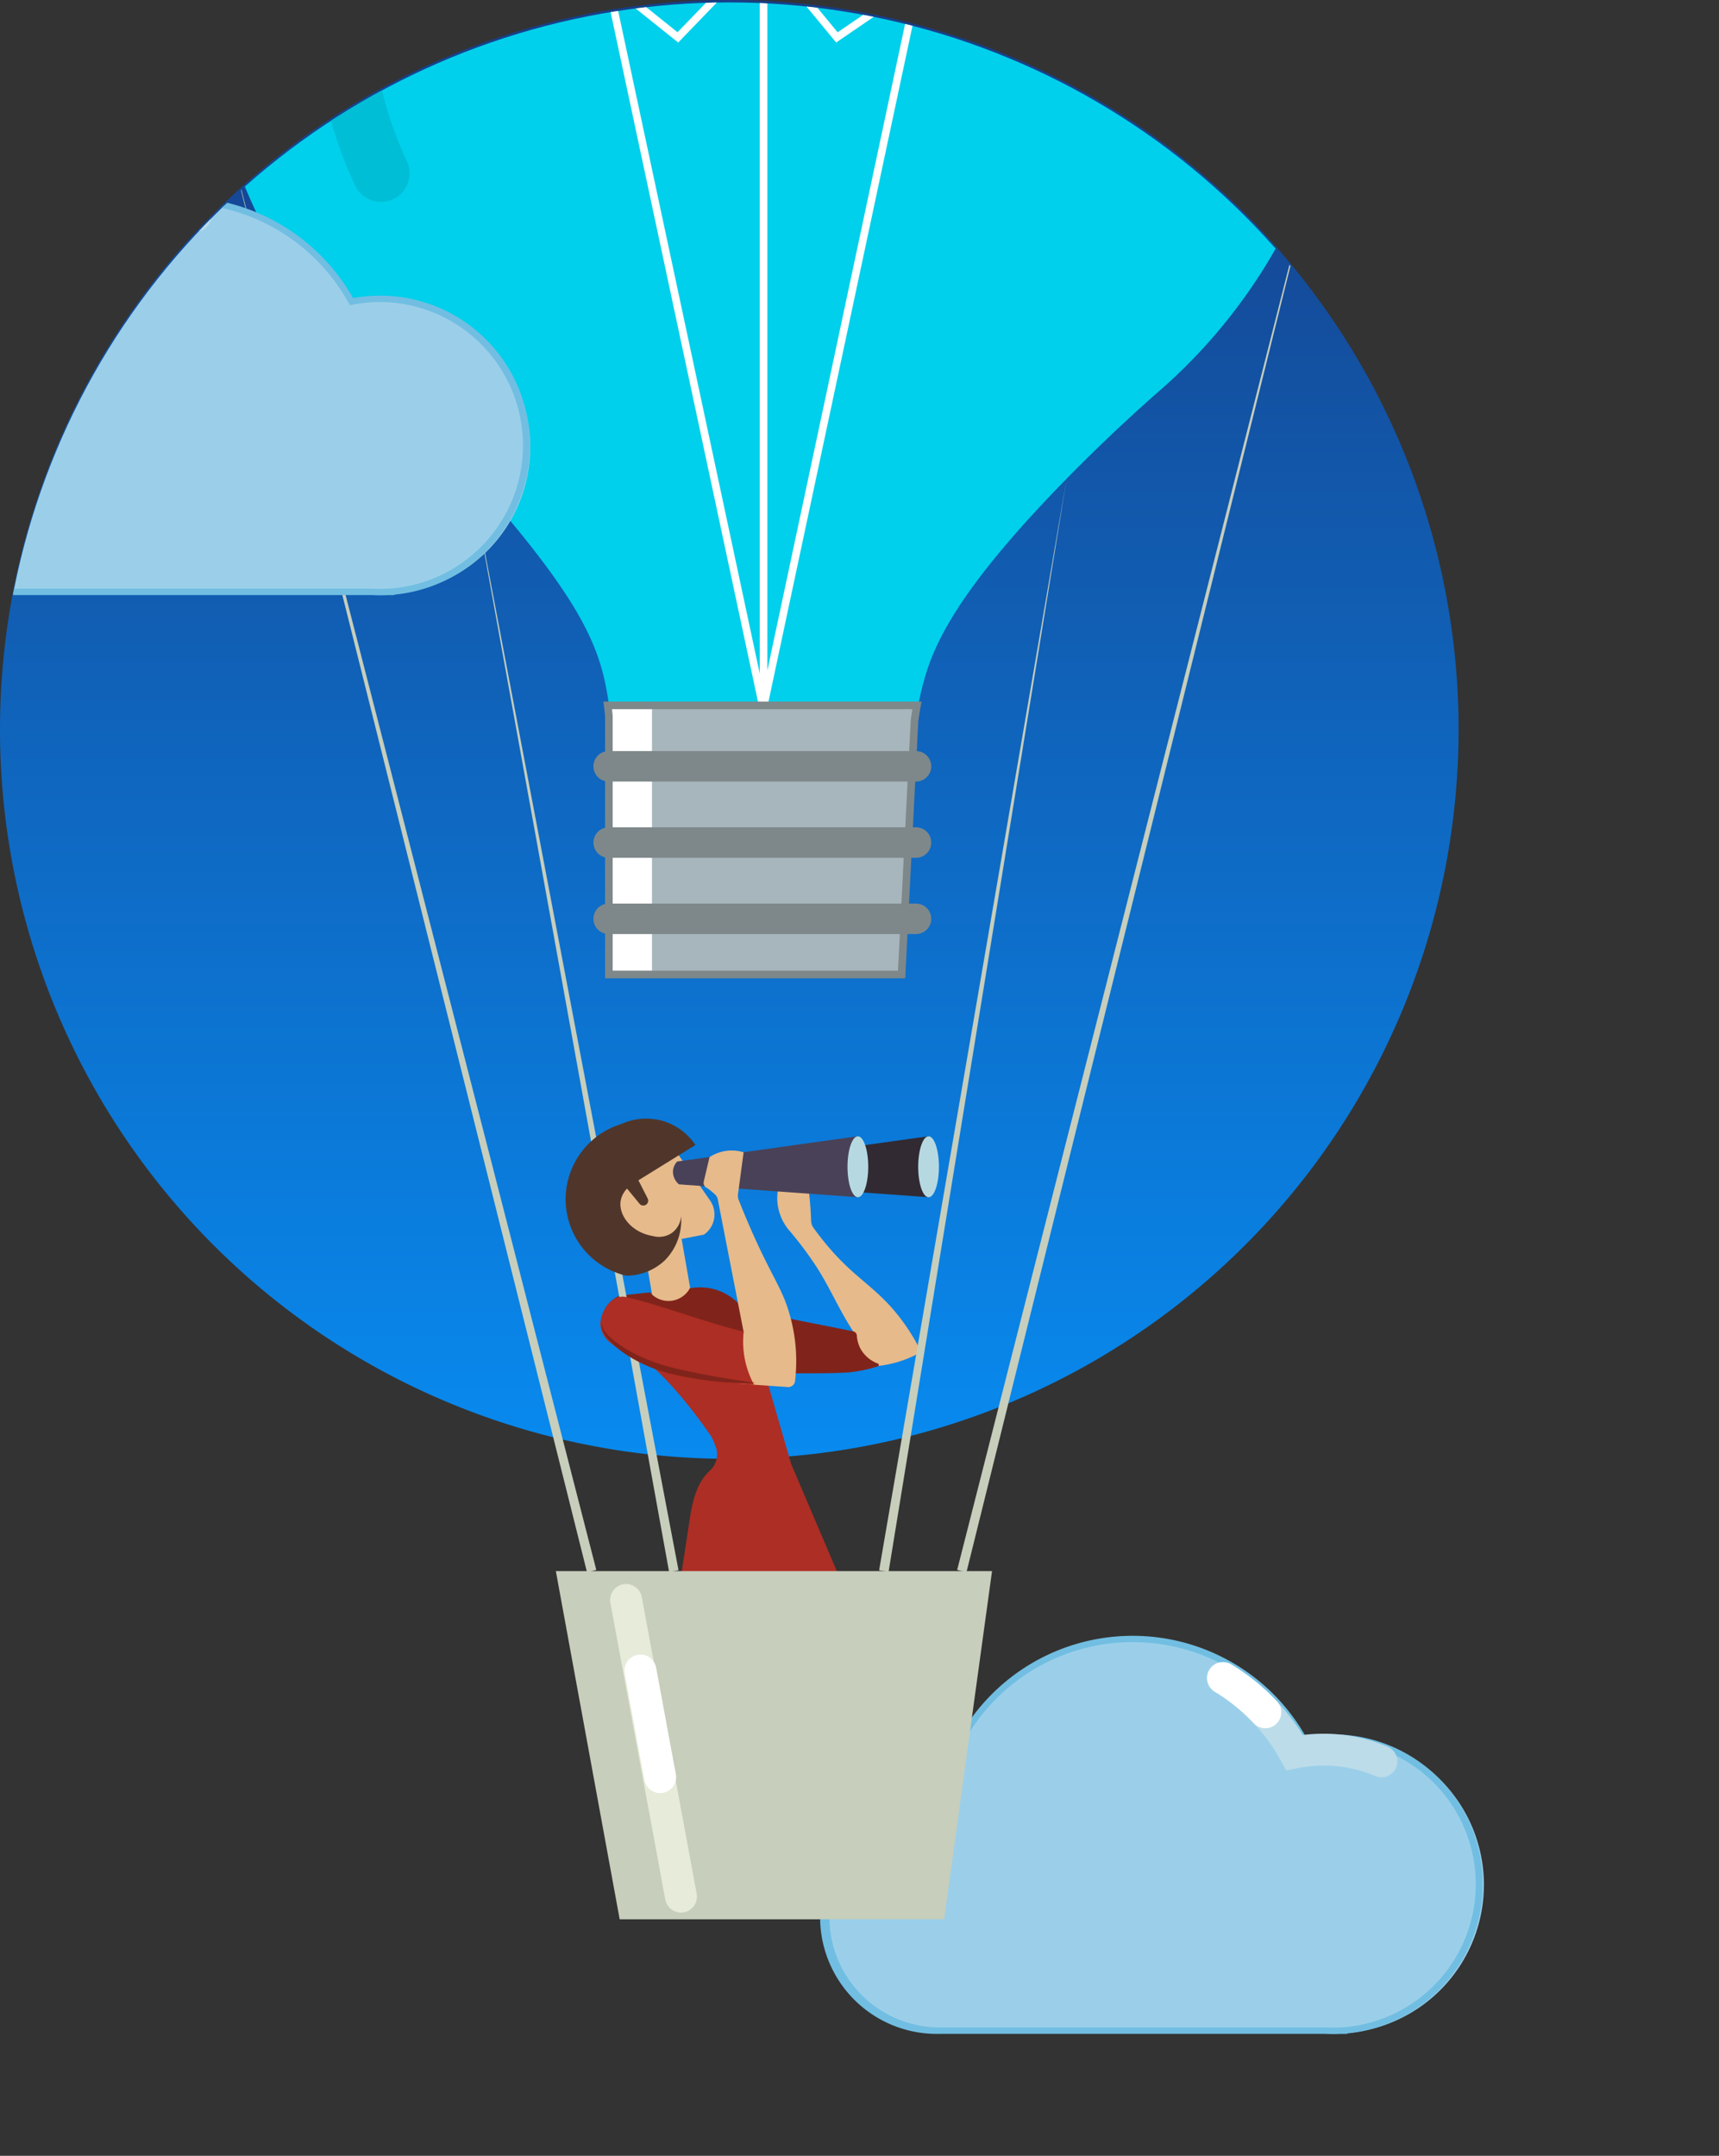 <svg xmlns="http://www.w3.org/2000/svg" xmlns:xlink="http://www.w3.org/1999/xlink" width="214.457" height="268.906" viewBox="0 0 214.457 268.906">
    <rect x="0" y="0" width="214.457" height="268.906" fill="#333333" stroke="none"/>
    <defs>
        <style>
            #cloud {
            	-webkit-animation: slide-right 1s cubic-bezier(0.250, 0.460, 0.450, 0.940) infinite alternate both;
	        animation: slide-right 1s cubic-bezier(0.250, 0.460, 0.450, 0.940) infinite alternate both;
            }
            @-webkit-keyframes slide-right {
  0% {
    -webkit-transform: translateX(40);
            transform: translateX(40);
  }
  100% {
    -webkit-transform: translateX(-40px);
            transform: translateX(-40px);
  }
}
@keyframes slide-right {
  0% {
    -webkit-transform: translateX(40);
            transform: translateX(40);
  }
  100% {
    -webkit-transform: translateX(-40px);
            transform: translateX(-40px);
  }
}

        </style>
        <linearGradient id="a" x1="0.5" x2="0.5" y2="1" gradientUnits="objectBoundingBox">
            <stop offset="0" stop-color="#173e88" />
            <stop offset="1" stop-color="#088aef" />
        </linearGradient>
        <clipPath id="b">
            <path d="M835.778,343.39c0,50.249,40.737,167.034,90.984,167.034,83.6,44.245,173.051-53.313,90.983-167.034a90.984,90.984,0,0,0-181.967,0" transform="translate(-835.778 -252.407)" fill="none" />
        </clipPath>
    </defs>
    <g transform="translate(-1257.891 -3629.281)">
        <path d="M926.762,252.408a90.984,90.984,0,1,1-90.984,90.984,90.984,90.984,0,0,1,90.984-90.984" transform="translate(422.113 3376.873)" fill="url(#a)" />
        <g transform="translate(1257.891 3629.281)" clip-path="url(#b)">
            <g id="cloud">
            <path d="M1024.324,494.309a18.543,18.543,0,0,0-22.16-18.18,24.762,24.762,0,0,0-46.141,7.994,14.348,14.348,0,0,0,.1,28.693h48.639q.51.029,1.027.029c.345,0,.687-.01,1.025-.029h.375v-.022a18.538,18.538,0,0,0,17.131-18.485" transform="translate(-839.194 -259.197)" fill="#9bcfe9" />
            <path d="M1005.482,512.915c-.334,0-.677-.01-1.024-.027H956.473a14.553,14.553,0,1,1-.441-29.1,24.835,24.835,0,0,1,46.078-7.944,18.691,18.691,0,0,1,6.748,36.769q-.8.147-1.6.224v.056h-.757c-.34.014-.683.024-1.016.024m-24.988-48.894a24.046,24.046,0,0,0-23.732,20.21l-.052.333h-.338a13.759,13.759,0,0,0,.1,27.518h48.018a17.362,17.362,0,0,0,1.983,0l.36-.022a17.895,17.895,0,0,0-2.709-35.687,18.146,18.146,0,0,0-2.142.293l-.285.057-.14-.255a24.055,24.055,0,0,0-21.063-12.446" transform="translate(-839.188 -259.195)" fill="#71bee2" />
                <path d="M1013.125,480.992a1.992,1.992,0,0,1-.774-.162,16.429,16.429,0,0,0-6.44-1.294,16.715,16.715,0,0,0-3.233.324l-1.429.283-.7-1.276a22.861,22.861,0,0,0-8.208-8.538,1.992,1.992,0,0,1,2.058-3.411,26.912,26.912,0,0,1,8.923,8.805,20.838,20.838,0,0,1,2.587-.162,20.408,20.408,0,0,1,7.992,1.617,1.992,1.992,0,0,1-.778,3.825Z" transform="translate(-840.789 -259.305)" fill="#bcdce9" />
                <path d="M998.646,474.879a1.982,1.982,0,0,1-1.455-.629,22.889,22.889,0,0,0-4.86-3.933,1.991,1.991,0,1,1,2.058-3.409,26.925,26.925,0,0,1,5.706,4.617,1.992,1.992,0,0,1-1.456,3.353Z" transform="translate(-840.787 -259.304)" fill="#fff" />-4               </g>
            <path d="M926.834,406.853l-6.16-8.892c-5.389.375-8.989,4.688-8.6,8.585.268,2.682,2.425,5.088,5.336,6.234l1.131-.222,1.473,8.462,4.711-1.057-1.455-8.327,2.782-.541a3.053,3.053,0,0,0,.779-4.243" transform="translate(-838.234 -257.093)" fill="#e6ba8a" />
            <path d="M926.819,441.342c-1.391,1.245-2.081,3.3-2.454,5.746l-2.91,19.112H947.94l-10.956-25.69c-1.473-5.082-2.931-10.116-4.4-15.2l-19.24-2.84a2.891,2.891,0,0,0,.162,1.427c.5,1.228,1.866,1.652,2.936,2.1,0,0,4.131,1.73,10.537,11.018a8.224,8.224,0,0,1,.555,1.247,2.749,2.749,0,0,1-.714,3.079" transform="translate(-838.274 -257.882)" fill="#ad2e24" />
            <path d="M932.178,423.786a6.655,6.655,0,0,0-7.248-5.423l-.581.061a3.035,3.035,0,0,1-4.988.529l-3.747.4a3.677,3.677,0,0,0-1.671,1.348,3.894,3.894,0,0,0-.6,1.645l19.24,2.841Z" transform="translate(-838.276 -257.749)" fill="#80241b" />
            
            <path d="M896.386,313.566,922.38,450.242l-1.174.218Z" transform="translate(-837.729 -254.376)" fill="#c7cebc" />
            <path d="M945.453,427.7a14.022,14.022,0,0,0,5.174-.376,13.748,13.748,0,0,0,2.575-.97.809.809,0,0,0,.367-1.083l-.006-.012a24.358,24.358,0,0,0-3.011-4.459c-2.737-3.211-5.049-4.181-8.395-8.171-.709-.846-1.274-1.6-1.671-2.154a1.592,1.592,0,0,1-.291-.869c-.022-.735-.068-1.5-.136-2.3q-.093-1.052-.224-2.025h-3.677a6.136,6.136,0,0,0-.15,2.174,6.3,6.3,0,0,0,1.349,3.224,45.093,45.093,0,0,1,3.594,4.8c1.693,2.681,2.791,5.316,4.485,7.91Z" transform="translate(-839.004 -257.329)" fill="#e6ba8a" />
            <path d="M1004.67,247.492c0-38.231-31.927-69.225-71.312-69.225s-71.313,30.995-71.313,69.225a68.176,68.176,0,0,0,23.767,51.588c3.923,4,7.113,7.488,9.474,10.127,12.831,14.376,15.727,20.459,16.916,26.382.183.9.308,1.72.395,2.415h38.578c.162-.876.391-1.9.7-3.02,1.212-4.375,3.942-11.1,17.829-25.263,2.691-2.749,6.467-6.448,11.212-10.642a68.2,68.2,0,0,0,23.754-51.588" transform="translate(-836.624 -250.02)" fill="#00d0eb" />
            <path d="M884.619,276.019a3.564,3.564,0,0,1-3.233-2.049,53.523,53.523,0,0,1,2.51-50.235A55.861,55.861,0,0,1,903.8,204.142a3.569,3.569,0,0,1,3.581,6.175,48.7,48.7,0,0,0-17.364,17.073,46.4,46.4,0,0,0-2.175,43.544,3.566,3.566,0,0,1-3.224,5.085" transform="translate(-837.083 -250.838)" fill="#00bed6" />
            <path d="M880.365,248.639a3.385,3.385,0,0,1-.485-.036,3.565,3.565,0,0,1-3.045-4.018v0a53.306,53.306,0,0,1,4.576-15.392,3.567,3.567,0,0,1,6.454,3.038A46.141,46.141,0,0,0,883.9,245.56a3.569,3.569,0,0,1-3.536,3.079" transform="translate(-837.099 -251.594)" fill="#fff" />
            <rect width="0.951" height="92.522" transform="matrix(0.978, -0.209, 0.209, 0.978, 75.347, -2.382)" fill="#fff" />
            <rect width="92.522" height="0.951" transform="translate(94.826 87.878) rotate(-77.97)" fill="#fff" />
            <rect width="0.95" height="94.509" transform="translate(94.78 -6.521)" fill="#fff" />
            <path d="M922.891,257.474l-9.4-7.521.594-.742,8.723,6.98,10.756-11.155,9.216,11.16,9.807-6.7.537.786-10.526,7.19-9.089-11Z" transform="translate(-838.28 -252.17)" fill="#fff" />
            <path d="M914.415,344.663v32.221h36.516l1.617-31.689c.068-.5.162-1.14.306-1.88H914.273c.067.526.12.982.142,1.348" transform="translate(-838.305 -255.334)" fill="#a7b6bc" />
            <rect width="5.371" height="33.564" transform="translate(75.968 87.988)" fill="#fff" />
            <path d="M951.214,377.344H913.77V344.668c-.038-.421-.084-.858-.141-1.3l-.066-.535h39.691l-.107.564c-.114.612-.217,1.229-.3,1.835Zm-36.494-.95h35.59L951.9,345.12c.061-.442.131-.892.208-1.34H914.636c.033.282.058.558.082.828v31.786Z" transform="translate(-838.282 -255.318)" fill="#7e888a" />
            <path d="M952.521,353.011H914.18a1.9,1.9,0,0,1,0-3.8h38.341a1.9,1.9,0,0,1,0,3.8" transform="translate(-838.243 -255.524)" fill="#7e888a" />
            <path d="M952.521,362.837H914.18a1.9,1.9,0,0,1,0-3.8h38.341a1.9,1.9,0,0,1,0,3.8" transform="translate(-838.243 -255.84)" fill="#7e888a" />
            <path d="M952.521,372.664H914.18a1.9,1.9,0,0,1,0-3.8h38.341a1.9,1.9,0,0,1,0,3.8" transform="translate(-838.243 -256.156)" fill="#7e888a" />
            <path d="M955.874,498.332H915.394L907.43,454.9h54.418Z" transform="translate(-838.085 -258.927)" fill="#c7cebc" />
            <path d="M921.862,410.893a2.84,2.84,0,0,1-2.264.338c-2.7-.434-4.321-2.6-4.042-4.384a2.937,2.937,0,0,1,.8-1.54l1.557,1.892a.607.607,0,0,0,.854.085.587.587,0,0,0,.075-.073.606.606,0,0,0,.082-.676l-1.153-2.264.038-.017,7.082-4.385a7.517,7.517,0,0,0-3.822-2.923,7.608,7.608,0,0,0-5.51.338,9.8,9.8,0,0,0,.674,18.886,7,7,0,0,0,4.836-1.913,7.071,7.071,0,0,0,2.023-5.508,2.8,2.8,0,0,1-1.227,2.144" transform="translate(-838.126 -257.049)" fill="#50362a" />
            <path d="M927.841,420.43l17.287,3.45a.581.581,0,0,1,.467.535,3.972,3.972,0,0,0,.521,1.75,4.081,4.081,0,0,0,2.09,1.729.189.189,0,0,1-.02.361,18.312,18.312,0,0,1-3.642.755c-3.2.184-5.32.039-10.509.189-1.634.048-4.292-.271-7.664-.162Z" transform="translate(-838.695 -257.817)" fill="#80241b" />
            <path d="M954.658,406.453l-22.261-1.6a2.084,2.084,0,0,1-.75-1.649,1.954,1.954,0,0,1,.526-1.2c7.644-1.05,14.892-2.1,22.537-3.148Z" transform="translate(-838.865 -257.122)" fill="#312a32" />
            <path d="M955.434,398.861c.714,0,1.293,1.7,1.293,3.8s-.579,3.8-1.293,3.8-1.293-1.7-1.293-3.8.579-3.8,1.293-3.8" transform="translate(-839.589 -257.122)" fill="#b6d9e1" />
            <path d="M972.5,314.1,950.282,450.466l-1.179-.2Z" transform="translate(-839.427 -254.393)" fill="#c7cebc" />
            <path d="M945.538,406.453l-22.261-1.6a2.087,2.087,0,0,1-.75-1.649,1.973,1.973,0,0,1,.526-1.2c7.646-1.05,14.892-2.1,22.537-3.148Z" transform="translate(-838.571 -257.122)" fill="#494157" />
            <path d="M946.32,398.861c.714,0,1.293,1.7,1.293,3.8s-.579,3.8-1.293,3.8-1.293-1.7-1.293-3.8.579-3.8,1.293-3.8" transform="translate(-839.295 -257.122)" fill="#b6d9e1" />
            <path d="M930.732,429.764l6.255.432a.848.848,0,0,0,.9-.764,21.073,21.073,0,0,0-1.294-10.124c-.928-2.294-2.264-4.254-4.5-9.443-.519-1.208-.936-2.242-1.238-3.009a1.4,1.4,0,0,1-.086-.707q.35-2.619.7-5.236a5.051,5.051,0,0,0-4.251.6l-.323,1.357c0,.016-.244,1.03-.4,1.7a.691.691,0,0,0,.338.758,4.055,4.055,0,0,1,.485.343c.205.162.419.345.586.5a1.184,1.184,0,0,1,.345.631q1.607,8.246,3.214,16.48Z" transform="translate(-838.698 -257.181)" fill="#e6ba8a" />
            <path d="M931.048,423.89a11.251,11.251,0,0,0,1.3,6.628,58.784,58.784,0,0,1-10.681-1.575,18.19,18.19,0,0,1-7.088-3.544,3.257,3.257,0,0,1-1.416-2.4,4.181,4.181,0,0,1,.771-2.264,4.038,4.038,0,0,1,.658-.707,2.123,2.123,0,0,1,1.871-.436c4.731,1.138,9.855,3.171,14.583,4.3" transform="translate(-838.269 -257.788)" fill="#ad2e24" />
            <path d="M864.341,266.935,911.09,448.7l-1.157.294Z" transform="translate(-836.698 -252.875)" fill="#c7cebc" />
            <path d="M1006.958,260.794l-46.635,188-1.159-.29Z" transform="translate(-839.751 -252.677)" fill="#c7cebc" />
            <path d="M913.335,422.866a2.121,2.121,0,0,0,.484,1.215,5.868,5.868,0,0,0,.94.927,14.15,14.15,0,0,0,2.206,1.482,19.943,19.943,0,0,0,2.415,1.112,20.713,20.713,0,0,0,2.526.818c.869.221,1.746.416,2.624.6s1.762.351,2.647.52c1.77.323,3.558.582,5.348.852a36.745,36.745,0,0,1-5.439-.238c-.9-.095-1.8-.24-2.7-.392s-1.777-.356-2.672-.566a18.2,18.2,0,0,1-5.064-2.172,11.91,11.91,0,0,1-2.154-1.727,5.756,5.756,0,0,1-.859-1.093,2.522,2.522,0,0,1-.263-.646,1.815,1.815,0,0,1-.037-.689" transform="translate(-838.275 -257.895)" fill="#80241b" />
            <path d="M923.264,497.542a1.989,1.989,0,0,1-1.955-1.628l-6.85-37.015a1.991,1.991,0,0,1,3.915-.726l6.85,37.024a1.992,1.992,0,0,1-1.594,2.32,2.016,2.016,0,0,1-.366.024" transform="translate(-838.31 -258.98)" fill="#e6ecd9" />
            <path d="M920.722,482.932a1.99,1.99,0,0,1-1.956-1.628L916.3,467.957a1.992,1.992,0,0,1,3.916-.724l2.471,13.346a1.987,1.987,0,0,1-1.96,2.353Z" transform="translate(-838.37 -259.273)" fill="#fff" />
            <path d="M901.419,309.028a18.307,18.307,0,0,0-21.867-17.946,24.435,24.435,0,0,0-45.538,7.891,14.157,14.157,0,1,0,.1,28.313h48q.5.029,1.011.029t1.012-.029h.376v-.023a18.294,18.294,0,0,0,16.9-18.235" transform="translate(-835.267 -253.244)" fill="#9bcfe9" />
            <path d="M821.349,316.854a1.991,1.991,0,0,1-1.99-1.992,16.2,16.2,0,0,1,14.389-16.05,26.431,26.431,0,0,1,25.787-20.648,1.992,1.992,0,1,1,.113,3.982h-.113a22.45,22.45,0,0,0-22.15,18.875l-.266,1.664-1.687.015a12.194,12.194,0,0,0-12.077,12.163,1.992,1.992,0,0,1-1.995,1.992Z" transform="translate(-835.249 -253.236)" fill="#bcdce9" />
            <path d="M825.774,306.723a1.99,1.99,0,0,1-1.387-3.419,16.061,16.061,0,0,1,9.476-4.461,26.266,26.266,0,0,1,6.4-12.176,1.992,1.992,0,1,1,2.99,2.633c-.022.024-.044.049-.068.073a22.318,22.318,0,0,0-5.695,11.679l-.265,1.666-1.686.012a12.109,12.109,0,0,0-8.381,3.432,1.982,1.982,0,0,1-1.386.561" transform="translate(-835.392 -253.488)" fill="#fff" />
            
            
            <path d="M882.656,327.479c-.324,0-.677-.01-1.024-.029H833.647a14.553,14.553,0,1,1-.441-29.1,24.835,24.835,0,0,1,46.078-7.943,18.691,18.691,0,0,1,6.748,36.769q-.8.145-1.6.223v.055h-.755c-.343.017-.687.027-1.018.027m-24.988-48.894a24.039,24.039,0,0,0-23.732,20.21l-.053.333h-.329a13.761,13.761,0,0,0,.1,27.52h48.019a17.819,17.819,0,0,0,1.982,0l.361-.023a17.894,17.894,0,0,0-1.352-35.73,18.122,18.122,0,0,0-3.5.343l-.286.057-.14-.255a24.056,24.056,0,0,0-21.073-12.454" transform="translate(-835.234 -253.224)" fill="#71bee2" />
        </g>
    </g>
</svg>
